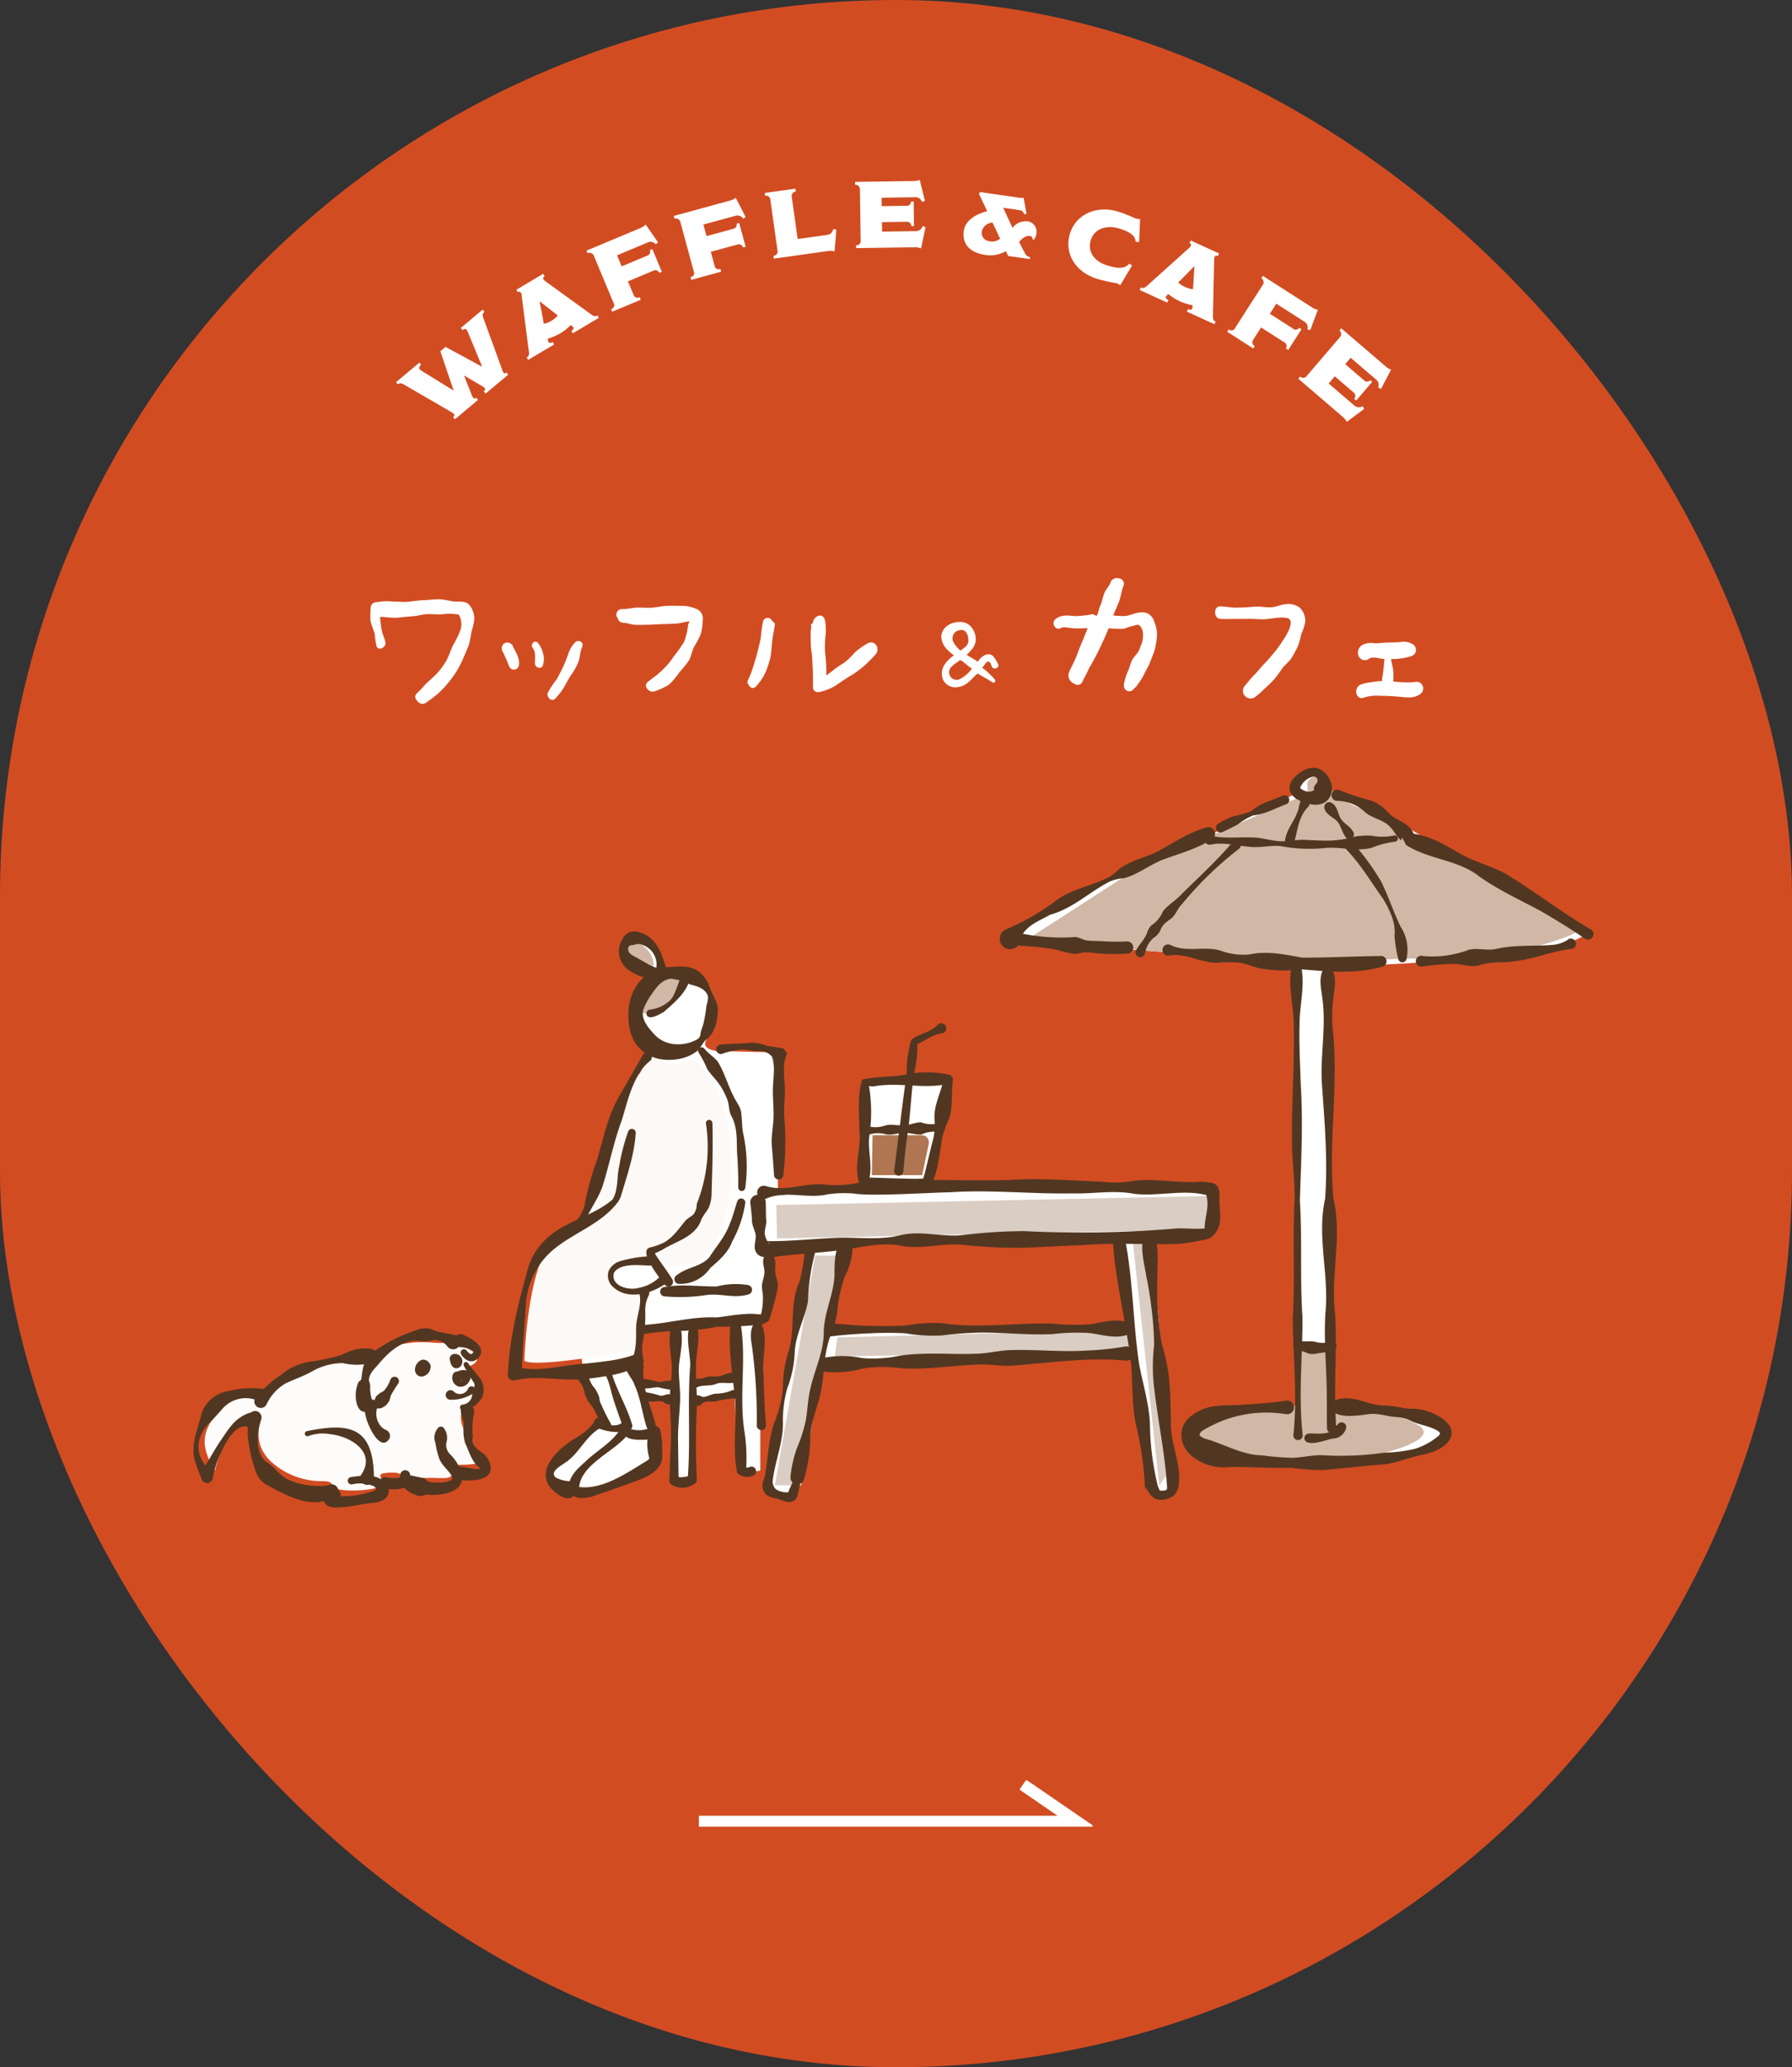 <svg xmlns="http://www.w3.org/2000/svg" xmlns:xlink="http://www.w3.org/1999/xlink" width="300" height="346" viewBox="0 0 300 346">
  <rect x="0" y="0" width="300" height="346" fill="#333333" stroke="none"/>
  <defs>
    <clipPath id="clip-path">
      <rect id="長方形_2260" data-name="長方形 2260" width="65.919" height="7.737" fill="none" stroke="#fff" stroke-width="2"/>
    </clipPath>
    <clipPath id="clip-path-2">
      <rect id="長方形_2438" data-name="長方形 2438" width="234.383" height="123.802" fill="none"/>
    </clipPath>
    <clipPath id="clip-path-3">
      <rect id="長方形_2846" data-name="長方形 2846" width="166.584" height="40.511" transform="translate(0 0)" fill="#fff"/>
    </clipPath>
    <clipPath id="clip-path-4">
      <rect id="長方形_2845" data-name="長方形 2845" width="176.252" height="21.049" fill="#fff"/>
    </clipPath>
  </defs>
  <g id="グループ_15433" data-name="グループ 15433" transform="translate(-470 -2383)">
    <rect id="長方形_2256" data-name="長方形 2256" width="300" height="346" rx="150" transform="translate(470 2383)" fill="#d24c22"/>
    <g id="グループ_14200" data-name="グループ 14200" transform="translate(587 2681)">
      <g id="グループ_14189" data-name="グループ 14189" transform="translate(0 0)" clip-path="url(#clip-path)">
        <path id="パス_19220" data-name="パス 19220" d="M0,6.627H63.275l-9.04-6.2" transform="translate(0 0.279)" fill="none" stroke="#fff" stroke-miterlimit="10" stroke-width="2"/>
      </g>
    </g>
    <g id="グループ_14646" data-name="グループ 14646" transform="translate(502.4 2511.506)">
      <g id="グループ_14646-2" data-name="グループ 14646" clip-path="url(#clip-path-2)">
        <path id="パス_36791" data-name="パス 36791" d="M162.53,66.942l-46.557-.536,2.882-17.081H104.7l-.085,17.216L90.327,68V44.082L80.055,43.84s-2.821-.311-1.6-2.007,2.134-8.8-1.44-10.1a13.536,13.536,0,0,0-6.048-.936l-.809-3.851-3.427-1.991s-3.375,1.7-1.319,3.649a25.125,25.125,0,0,1,2.9,3.13s-2.194,2.931-1.581,5.666a68.2,68.2,0,0,0,2.11,6.8s-12.318,25.18-11.884,32.4-.513,18.026,1.552,23.339,2.586,5.758,2.586,5.758l-1.529.757s-5.606,4.006-6.158,6.179-1.91,3.306,0,3.813,5.425,2.067,8.452.086a58.517,58.517,0,0,1,8.009-4.01l-.5-5.81L64.816,96l1.915-.536.088-4.863,6.623-1.08-.433,10.13H67.356l.355,2.048,5.457.525-.209,13.5,2.822.13.023-13.626,7.231-1.284.743,13.762,3.6-.658v-8.289l-.712-16.8-3.645.349.373,9.02-7.613.825-.306-9.612,12.266-1.715L88.853,77.34l7.109-.746L88.853,114.91v2.023l3.577,1.723L97.62,96.618l52.119-2.325,2.238,19.754,1.844,3.981,2.462-.249-.144-5.742L152.83,75.065l9.7-.492ZM125.043,90.3H98.84l3.306-14.489,44.88-.741,2.218,14.47Z" transform="translate(7.499 3.57)" fill="#fff"/>
        <path id="パス_36792" data-name="パス 36792" d="M167.57,32.253s-32.531-2.2-39.816-2.921-8.461-1.716-8.461-1.716,13.981-7.737,22.718-11.525S167.57,4.461,167.57,4.461,166.3,2.374,168.9,1.241s4.128.829,3.516,1.725l-.61.9s8.086,1.286,12.743,4.841S203.9,19.417,203.9,19.417l12.319,8.2s-2.738,2.247-10.95,3.431-32.3,2.22-32.3,2.22l.586,73.031s12.342.839,15.308,2.208,6.45,2.415,1.846,4.38-23.516,3.6-28.742,3.4S150.857,114.489,151,112s4.478-4.438,7.289-4.9a96.231,96.231,0,0,1,10.012-.447Z" transform="translate(17.066 0.128)" fill="#fff"/>
        <path id="パス_36793" data-name="パス 36793" d="M134.022,29.731l-14.185-1.617,10.443-7.093,15.813-6.594,16.3-7.839L168.1,3.86a1.5,1.5,0,0,1,.713-2.542c2.159-.828,3.506.022,3.516,1.277l.013,1.255L210.67,23.634l4.977,3.359a15.531,15.531,0,0,1-3.333,2.42c-2.141,1.189-20.676,2.827-20.676,2.827l-26.079-.131Z" transform="translate(17.143 0.142)" fill="#fff"/>
        <path id="パス_36794" data-name="パス 36794" d="M185.193,97.731c0,2.268-4.408,4.106-9.845,4.106S165.5,100,165.5,97.731s4.408-4.106,9.845-4.106,9.845,1.838,9.845,4.106" transform="translate(23.676 13.394)" fill="#fff"/>
        <path id="パス_36795" data-name="パス 36795" d="M68,29.338a4.2,4.2,0,0,0-2.277-3.492c-2.149-.9-3.553,1.7-1.337,3.079s2.715,1.029,3.091,1.146" transform="translate(9.05 3.671)" fill="#d0b7a6"/>
        <path id="パス_36796" data-name="パス 36796" d="M71.939,30.67a1.124,1.124,0,0,1,.945.808,1.757,1.757,0,0,1-.051,1.047A12.892,12.892,0,0,1,69.087,36.1a6.9,6.9,0,0,1-3.126.624c-1.305-.1-1.542,0-.96-1.91a6.032,6.032,0,0,1,6.938-4.147" transform="translate(9.256 4.37)" fill="#d0b7a6"/>
        <path id="パス_36797" data-name="パス 36797" d="M89.568,109.877H85.141l6.733-38.451H96.3Z" transform="translate(12.18 10.218)" fill="#dacdc3"/>
        <path id="パス_36798" data-name="パス 36798" d="M142,110.254l2.108-2.883L140.66,68.793H137.5Z" transform="translate(19.671 9.841)" fill="#dacdc3"/>
        <rect id="長方形_2437" data-name="長方形 2437" width="72.962" height="5.587" transform="translate(97.564 73.186) rotate(-1.196)" fill="#dacdc3"/>
        <path id="パス_36799" data-name="パス 36799" d="M143.774,85.745,93.907,86.787l.446-3.222L143.7,82.275Z" transform="translate(13.434 11.77)" fill="#dacdc3"/>
        <path id="パス_36800" data-name="パス 36800" d="M11.086,93.015s-4.018-.77-6.6,2.09-3.538,5-2.339,8.14,1.26,2.144,1.26,2.144,1.26-5.335,3.6-7.039,3.478-2.584,3.779-1.651-1.32,4.235,1.919,7.369a12.672,12.672,0,0,0,8.816,3.3c1.619.055,1.079.44,2.039,1.154s7.2.495,7.736-.6-1.679-1.87,1.439-1.98.3,1.154,4.619.935,5.279.387,5.667-.686-.87-1.624.569-1.569,5.458-.055,4.438-1.1-4.078-5.389-3.419-7.479,4.2-3.574,2.939-5.609-2.579-1.76-1.319-2.42,1.919-1.76-1.079-3.079-1.8-.44-5.638-.77-7.558.77-8.816,1.76-10.916,1.154-14.635,3.354-4.2,2.75-4.978,3.74" transform="translate(0.234 12.031)" fill="#fefcfb"/>
        <path id="パス_36801" data-name="パス 36801" d="M170.241,1.2S168.873,1.77,169,2.7a4.485,4.485,0,0,1-.008,1.487l-27.84,12.068L122.026,28.615s38.234,3.626,45.153,3.595,25.441-.67,30.241-.661,18.481-3.95,17.06-4.858S182.186,8.166,178.017,6.673s-6.1-4.729-7.776-5.475" transform="translate(17.457 0.171)" fill="#d0b7a6"/>
        <path id="パス_36802" data-name="パス 36802" d="M71.334,42.5s1.388,1.587,4.161.577a2.326,2.326,0,0,1,2.533.69c1.758,2.009,4.7,6.555,4.985,14.668.4,11.634-2.77,16.864-6.031,18.332s-12.009-.126-13.025.517c-2.765,1.747-1.409,3.76,3.108,4.591,1.425.262.157,9.476.157,9.476S50.511,94.5,48.455,93.188c0,0,.516-18.357,5.9-20.823s6.678-5.9,7.325-9.636,4.829-16.637,6.056-17.6,2.216-3.252,3.6-2.622" transform="translate(6.932 6.065)" fill="#fdf9f6"/>
        <path id="パス_36803" data-name="パス 36803" d="M163.558,94.723s-15.652.432-16.492,4.545,14.8,5.433,21.383,5.023,20.375-3.619,15.386-6.426-14.166-2.842-14.166-2.842l-.809-10.3s-3.339,2.212-4.883-.436Z" transform="translate(21.034 12.058)" fill="#d0b7a6"/>
        <path id="パス_36804" data-name="パス 36804" d="M99.466,53.8h8.23a1.2,1.2,0,0,1,1.174,1.444l-1.093,5.24H99.341Z" transform="translate(14.211 7.697)" fill="#af7651"/>
        <path id="パス_36805" data-name="パス 36805" d="M163.361,5.88c-3.279-.753-3.854-3.269-.972-5.153a4.019,4.019,0,0,1,2.1-.726c1.787-.074,3.182,1.987,3.151,3.614-.191,2.331-2.3,3.059-4.283,2.264M163.681,4c.49.021,1.07-.235.975-.412-.145-.133-.162-.045.062-.528.094-.248.232-.315.338-.49a.672.672,0,0,0-.545-1.109,3.189,3.189,0,0,0-2.226,1.9,2.152,2.152,0,0,0,1.4.637" transform="translate(22.964 0)" fill="#513721"/>
        <path id="パス_36806" data-name="パス 36806" d="M161.535,5.517c-1.854.676-3.573,1.694-5.569,1.88a11.239,11.239,0,0,0-2.54,1.5c-.846.457-1.749.9-2.532,1.256a.778.778,0,0,1-.832-1.313A11.859,11.859,0,0,1,152.8,7.5a13.668,13.668,0,0,0,2.854-.839,9.276,9.276,0,0,1,2.563-1.507c.941-.3,1.83-.71,2.742-1.082a.777.777,0,1,1,.575,1.444" transform="translate(21.42 0.574)" fill="#513721"/>
        <path id="パス_36807" data-name="パス 36807" d="M163.771,5.862c-1.663,1.6-1.808,4.026-2.4,6.114a.777.777,0,0,1-1.529-.271c.166-1.865,1.457-3.2,2.06-4.873.446-.737.2-2.485,1.451-2.333a.816.816,0,0,1,.417,1.363" transform="translate(22.866 0.642)" fill="#513721"/>
        <path id="パス_36808" data-name="パス 36808" d="M166.868,5.166c.932.559,1,1.731,1.473,2.582.57.916,1.531,1.225,2.109,2.245a.78.78,0,1,1-1.376.725c-.471-.662-.733-1.881-1.335-2.515-.687-.682-1.8-1.05-2.1-2.085a.83.83,0,0,1,1.229-.952" transform="translate(23.689 0.72)" fill="#513721"/>
        <path id="パス_36809" data-name="パス 36809" d="M167.927,3.259a38.876,38.876,0,0,0,5.315,1.759,7.123,7.123,0,0,1,3,2.116c1.388,1.441,4.4,1.839,4.274,4.341a2.086,2.086,0,0,1-.067.321l-.676-1.3c2.985.294,5.544,1.694,8.039,3.213,2.494,1.492,5.363,2.17,7.925,3.519,4.89,2.979,9.4,6.493,14.369,9.391a.919.919,0,0,1-.959,1.567c-2.342-1.629-4.8-3.111-7.266-4.557-3.748-2.05-7.613-3.74-11.05-6.319-3.546-2.421-8.075-2.523-11.677-4.84l-.676-1.3c-.016.027-.038.162-.049.194-.027.1-.016.248-.066.306-.578-.23-1.208-1.534-1.763-2.083-1.125-1.383-3.054-1.494-4.353-2.645a6.838,6.838,0,0,0-4.615-1.861.936.936,0,1,1,.294-1.816" transform="translate(23.844 0.457)" fill="#513721"/>
        <path id="パス_36810" data-name="パス 36810" d="M205.525,26.573a1.6,1.6,0,0,1-.622.189c-3.074.392-5.959,1.6-9.029,2-2.1.381-4.221.007-6.27.73-1.59.422-3.159-.393-4.756-.223a45.34,45.34,0,0,0-4.869.423.9.9,0,1,1,.165-1.767,17.065,17.065,0,0,0,7.664-1.009c1.551-.416,3.17.193,4.707-.183,2.931-.695,6.358-.411,9.336-.664a5.494,5.494,0,0,0,2.634-.864c.01-.016.109-.106-.03-.035a.882.882,0,0,1,1.07,1.4" transform="translate(25.604 3.574)" fill="#513721"/>
        <path id="パス_36811" data-name="パス 36811" d="M169.978,11.036a40.3,40.3,0,0,1,4.773,6.569c1.2,2.448,2.008,4.987,3.205,7.449a7.133,7.133,0,0,1,.994,5.392.706.706,0,0,1-1.369.091,20.994,20.994,0,0,1-.5-2.6l-.149-1.257c.273-2.236-.76-4.316-1.853-6.2-2.019-2.815-3.828-5.914-6.249-8.392a.778.778,0,1,1,1.149-1.049" transform="translate(24.118 1.537)" fill="#513721"/>
        <path id="パス_36812" data-name="パス 36812" d="M179.977,10.956a14.81,14.81,0,0,0-3.814.982c-2.54.754-5.211-.16-7.786.067a26.4,26.4,0,0,1-7.744-.336c-1.284-.073-2.583.175-3.872.192-2.582.026-5.109-.95-7.705-.41a.8.8,0,0,1-.315-1.575c2.678.7,5.388.2,8.1.408,1.28.15,2.548.53,3.834.591,1.28.085,2.572-.242,3.845-.234,2.556.072,5.122.4,7.641-.295a12.3,12.3,0,0,1,3.8-.4,9.623,9.623,0,0,0,3.832-.022.524.524,0,1,1,.187,1.03" transform="translate(21.188 1.413)" fill="#513721"/>
        <path id="パス_36813" data-name="パス 36813" d="M153.583,10.727c-2.624,1.688-5.648,2.421-8.5,3.525-2.118.9-3.968,2.4-6.221,2.982a7.943,7.943,0,0,0-2.3.526c-3.5,1.767-6.16,4.508-10.038,5.588-1.815,1.025-4.456,1.971-4.987,4.181a1.736,1.736,0,1,1-2.4-1.741,39.9,39.9,0,0,0,8.626-4.989c2.515-1.8,5.763-2.3,8.494-3.683a8.6,8.6,0,0,0,1.859-1.462c1.886-1.38,4.236-1.832,6.305-2.852,2.708-1.444,5.262-3.234,8.287-4.058a1.092,1.092,0,0,1,.879,1.982" transform="translate(16.894 1.244)" fill="#513721"/>
        <path id="パス_36814" data-name="パス 36814" d="M121.574,24.3a32.789,32.789,0,0,0,8.786.556c.732.013,1.421.561,2.152.584.726.115,1.461.054,2.188.1a34.663,34.663,0,0,0,4.3.05,1.022,1.022,0,0,1,.161,2.038,34.582,34.582,0,0,1-4.579,0c-.743-.047-1.479-.194-2.222-.2-.737-.081-1.516.334-2.252.224-1.478-.15-2.9-.815-4.373-.908a42.167,42.167,0,0,0-4.418-.418,1.028,1.028,0,1,1,.255-2.03" transform="translate(17.213 3.472)" fill="#513721"/>
        <path id="パス_36815" data-name="パス 36815" d="M155.289,12.038a59.427,59.427,0,0,0-9.582,9.307c-.716.692-1,1.759-1.785,2.375a12.157,12.157,0,0,0-1.18.929,4.489,4.489,0,0,0-.74,1.292,3.418,3.418,0,0,1-1.045,1.034,4.305,4.305,0,0,0-1.4,2.573.814.814,0,0,1-1.587-.367c.558-1.073,1.445-1.88,1.9-2.995a3.006,3.006,0,0,1,.764-1.334,5.176,5.176,0,0,0,1.918-2.339c.92-1.168,2.339-1.926,3.307-3.074,2.528-2.454,6.143-5.852,8.374-8.544a.781.781,0,1,1,1.055,1.142" transform="translate(19.735 1.518)" fill="#513721"/>
        <path id="パス_36816" data-name="パス 36816" d="M143.261,25.96c2.792,1.4,5.968-.023,8.808,1.1a10.871,10.871,0,0,0,4.414.482c2.985-.632,5.926.015,8.852.538,4.374,0,8.835-.226,13.177-.274a.9.9,0,0,1,.267,1.763c-4.426,1.3-9.037.844-13.537.473a23.385,23.385,0,0,1-6.731-.123c-1.473-.2-2.877-1.079-4.4-1.041-.743-.046-1.494-.024-2.245-.007-3.065.461-5.785-1.692-8.872-1.138a.938.938,0,1,1,.263-1.767" transform="translate(20.301 3.699)" fill="#513721"/>
        <path id="パス_36817" data-name="パス 36817" d="M161.148,107.554c.695-6.533-.069-13.079-.106-19.608.41-6.534-.057-13.073.31-19.6.066-3.268-.432-6.539-.433-9.807-.085-6.536.436-13.072.288-19.607-.006-3.27-1.029-6.546-.328-9.8a.812.812,0,0,1,1.555-.006c.724,3.251-.277,6.539-.259,9.809-.09,3.269.1,6.539.194,9.809.417,6.551.074,13.083-.138,19.616.411,6.545-.01,13.077.445,19.622.006,6.549-.711,13.066.027,19.617a.781.781,0,1,1-1.553-.035" transform="translate(22.98 4.083)" fill="#513721"/>
        <path id="パス_36818" data-name="パス 36818" d="M167.032,29.648c.8,1.553.315,3.172.169,4.786a23.4,23.4,0,0,0-.131,4.789c1.089,9.572-.746,19.153.151,28.725,1.516,6.371-.512,12.771.259,19.148.393,5.563-.163,11.176.093,16.75.018.634.07,1.869.1,2.514a.766.766,0,0,1-1.529.072c-.047-1.43-.01-3.515-.037-4.959.018-4.793-.529-9.574-.235-14.364.661-6.39-1.465-12.758-.047-19.152.463-6.387-.078-12.767-.53-19.147-.313-4.787.741-9.593.075-14.365-.169-1.615-.673-3.22.1-4.788a.893.893,0,0,1,1.555-.01" transform="translate(23.612 4.177)" fill="#513721"/>
        <path id="パス_36819" data-name="パス 36819" d="M162.123,83.868c.814.306,1.8-.008,2.613.222a4.442,4.442,0,0,0,2.626-.032.777.777,0,0,1,.4,1.5c-1.038.288-2.069.347-3.127.551a2.609,2.609,0,0,1-1.533-.269c-.7-.306-2.278-.377-1.956-1.5a.781.781,0,0,1,.976-.472" transform="translate(23.047 11.992)" fill="#513721"/>
        <path id="パス_36820" data-name="パス 36820" d="M169.671,96.854a2.356,2.356,0,0,1-2.234,1.711c-1.024.174-4.6,1.624-4.748-.072.077-1.14,1.481-.681,2.24-.761a6.171,6.171,0,0,0,1.4-.1c.693-.067,1.05-.721,1.536-1.084.128-.081.271-.269.337-.216a.778.778,0,0,1,1.463.526" transform="translate(23.274 13.708)" fill="#513721"/>
        <path id="パス_36821" data-name="パス 36821" d="M162.186,94.979a20.359,20.359,0,0,0-14.042,2.813c-.424.342-.455.574-.365.78a2.353,2.353,0,0,0,1.08.572c2.784.788,6.081,2.694,9.247,2.719a46.915,46.915,0,0,0,5.119.424c1.719-.026,3.428-.514,5.14-.433a51.376,51.376,0,0,0,10.259-.421,26.486,26.486,0,0,0,5.043-.617,11.443,11.443,0,0,0,4.109-2.244c.2-.232.224-.4.2-.417a1.117,1.117,0,0,0-.374-.376c-1.216-.772-2.973-.983-4.368-1.606a6.269,6.269,0,0,0-2.447-.7c-1.712-.081-3.346-.8-5.1-.446-1.515.207-6.493.945-5.75-1.808a1.216,1.216,0,0,1,.712-.646c2.666-.909,5.16.857,7.793.964,2.043-.054,3.174.616,5.261.54,2.589.066,8.268,2.559,5.456,5.768-1.628,1.524-3.433,1.739-5.153,2.183-1.713.413-3.385,1.079-5.137,1.326-3.494.29-6.947.646-10.434.986a36.534,36.534,0,0,1-5.232-.374c-3.557.079-6.983-.187-10.588-.133a8.342,8.342,0,0,1-5.585-1.4c-2.479-1.518-3.327-4.933-.925-6.977,2.653-2.216,5.308-1.873,8.235-2.022,2.664-.155,5.221-.317,7.893-.716a1.142,1.142,0,1,1-.042,2.255" transform="translate(20.696 13.206)" fill="#513721"/>
        <path id="パス_36822" data-name="パス 36822" d="M68.575,29.95a3.483,3.483,0,0,0-3.131-3.9,6.377,6.377,0,0,1-1.209.249.536.536,0,0,0-.39.529c-.074.823.751,1.157,1.4,1.51l1.741.992a7.754,7.754,0,0,0,1.9.816.778.778,0,0,1-.469,1.483c-1.409.562-3.3-.413-4.48-1.184a3.864,3.864,0,0,1-.982-5.3,2.221,2.221,0,0,1,2.782-1.036c2.751.782,3.675,3.33,4.4,5.8a.813.813,0,1,1-1.564.043" transform="translate(8.915 3.426)" fill="#513721"/>
        <path id="パス_36823" data-name="パス 36823" d="M70.685,29.178c1.46-.077,3.023-.251,4.371.485a5.475,5.475,0,0,1,2.022,2.3c.373,1.437,1.339,2.6,1.593,4.044.006,1.856-.349,4-1.827,5.237-.817.582-1.042,1.685-1.932,2.207A7,7,0,0,1,72.1,44.582c-4.879.826-8.369-1.987-8.4-6.943-.285-4.234,2.455-8.39,6.981-8.461m.125,1.966c-1.433.142-2.366,1.318-3.118,2.45a10.8,10.8,0,0,0-1.535,2.834c-.359,1.687,1.11,3.214,2.146,4.309a5.216,5.216,0,0,0,3.6,1.375,6.306,6.306,0,0,0,3.122-.725,1.164,1.164,0,0,0,.727-.873c.075-.831.468-1.443.589-2.25a21.59,21.59,0,0,0,.379-2.277c.073-.71.55-1.611.114-2.327-.573-1.008-1.864-1.31-2.887-1.587a8.8,8.8,0,0,0-3.137-.929" transform="translate(9.11 4.163)" fill="#513721"/>
        <path id="パス_36824" data-name="パス 36824" d="M73.447,31.489c-.676,2.017-2.651,3.651-4.216,5.025-.644.349-2.524,1.526-2.887.406a.654.654,0,0,1,.589-.808,5.843,5.843,0,0,0,3.391-1.583c.81-.849,1.17-2.5,1.661-3.558a.777.777,0,0,1,1.462.519" transform="translate(9.488 4.361)" fill="#513721"/>
        <path id="パス_36825" data-name="パス 36825" d="M68.481,43.142c-2.87,2.314-3.643,6.647-4.72,10-1.333,3.6-2.034,7.32-3.2,11-.756,2.138-2.238,4.01-3.06,6.151-.288.642-.959,2.184-1.966,1.5a.894.894,0,0,1,.344-1.6,6.369,6.369,0,0,0,1.716-3.053A44.358,44.358,0,0,1,59.6,59.847c1.145-3.666,1.824-7.572,3.822-10.926,1.36-2.343,2.544-4.446,3.931-6.851a.8.8,0,1,1,1.125,1.073" transform="translate(7.891 5.964)" fill="#513721"/>
        <path id="パス_36826" data-name="パス 36826" d="M74.913,41.114c.669.848,1.633,1.411,2.293,2.23,1.1,1.785,1.647,3.878,2.611,5.743.421.957,1.228,1.8,1.311,2.9.128,1.07.109,2.171.28,3.178a26.061,26.061,0,0,1,.378,9.335.588.588,0,0,1-.679.48.6.6,0,0,1-.487-.649c.031-1.927-.065-3.987-.211-5.99-.042-2,.055-4.1-.938-5.9-.489-.89-.331-1.981-.734-2.889A11.877,11.877,0,0,0,77.3,46.914c-.61-.808-1.333-1.527-1.887-2.348a14.29,14.29,0,0,0-1.388-2.68.59.59,0,0,1,.89-.772" transform="translate(10.569 5.853)" fill="#513721"/>
        <path id="パス_36827" data-name="パス 36827" d="M77.379,52.086c.113,4.1-.027,8.072-.15,12.184a6.011,6.011,0,0,1-.509,2.066c-.368.638-.861,1.19-1.183,1.87-.958,2.935-4.171,3.612-6.525,5.075-.559.293-1.173.585-1.76.823-.01,0-.081.039.057-.019a.6.6,0,0,0,.2-.185c.129-.3.054-.248.091-.231.929,1.6,2.075,2.923,3.06,4.568a.776.776,0,0,1-1.263.9c-.677-.9-4.645-5.746-2.407-6.245a9.966,9.966,0,0,0,1.6-.508c1.863-.678,2.995-2.4,4.2-3.868.389-.5,1.05-.765,1.435-1.167a2.812,2.812,0,0,0,.532-1.72A25.868,25.868,0,0,0,76.3,52.176a.54.54,0,1,1,1.074-.09" transform="translate(9.486 7.377)" fill="#513721"/>
        <path id="パス_36828" data-name="パス 36828" d="M67.576,73.083c-1.764-.074-4.841-.437-5.874,1.206-.612,2.175,2.422,3.042,4.193,2.517a6.858,6.858,0,0,0,3.657-2,.781.781,0,0,1,1.173,1.032c-2.57,1.983-6.789,3.214-9.326.686a2.521,2.521,0,0,1-.56-2.6A3.118,3.118,0,0,1,62.9,72.3a20.944,20.944,0,0,1,4.717-.768.78.78,0,1,1-.041,1.553" transform="translate(8.68 10.233)" fill="#513721"/>
        <path id="パス_36829" data-name="パス 36829" d="M67.444,53.584c-.237,3.534-1.369,6.855-2.382,10.213a3.691,3.691,0,0,1-.77,1.536c-2.575,3.266-6.618,4.731-9.74,7.06A13,13,0,0,0,49.075,82c-.241,3.914-.615,8.012-.728,11.823l-1.128-1.17c3.441.993,6.905,0,10.3-.36,1.705-.143,3.4-.329,5.071-.552a22.764,22.764,0,0,0,4.749-1.1l-.526.8c.825-1.749.657-3.582.7-5.433.065-1.87.964-3.556.561-5.489a.826.826,0,1,1,1.533.256,5.447,5.447,0,0,0-.574,2.636,22.386,22.386,0,0,1-.474,5.428,7.5,7.5,0,0,0,.215,2.75.545.545,0,0,1-.237.621A15.794,15.794,0,0,1,63,94.158a40,40,0,0,1-5.291.653c-3.546.147-7-.7-10.556.162a.959.959,0,0,1-1.121-.759c.23-6.359,1.785-12.264,3.482-18.369a11.189,11.189,0,0,1,3.692-5.21c3.252-2.554,7.276-3.306,10.33-5.915,1.017-1.494.705-3.841,1.144-5.6a33.241,33.241,0,0,1,1.5-5.818.653.653,0,0,1,1.262.283" transform="translate(6.585 7.564)" fill="#513721"/>
        <path id="パス_36830" data-name="パス 36830" d="M58.053,88.678a5.033,5.033,0,0,0,.782,2.21,4.951,4.951,0,0,1,1.127,2.043,2.69,2.69,0,0,0,.336,1.13,29.3,29.3,0,0,0,1.555,3.13.78.78,0,0,1-1.34.8c-.318-.759-.646-1.512-1.012-2.247a7.8,7.8,0,0,0-1.221-2,4.951,4.951,0,0,1-.905-2.15,5.044,5.044,0,0,0-1.251-1.982,1.137,1.137,0,1,1,1.928-.935" transform="translate(7.976 12.539)" fill="#513721"/>
        <path id="パス_36831" data-name="パス 36831" d="M61.329,88.519c.864,3.026,2.574,5.737,3.473,8.771a.777.777,0,0,1-1.457.54c-.57-1.465-1.085-2.951-1.576-4.445-.521-1.48-.671-3.1-1.5-4.473a.569.569,0,1,1,1.058-.392" transform="translate(8.611 12.599)" fill="#513721"/>
        <path id="パス_36832" data-name="パス 36832" d="M66.288,87.969c-.322,3.367,1.185,6.4,2,9.574a.778.778,0,0,1-1.493.434c-.744-2.336-1-4.805-2.023-7.05-.41-1.371-2.562-3.014-.905-4.322a1.538,1.538,0,0,1,2.423,1.364" transform="translate(9.048 12.347)" fill="#513721"/>
        <path id="パス_36833" data-name="パス 36833" d="M65.407,96.908a4.845,4.845,0,0,0,3.6-.421c.772-.362,1.272.239,1.344.978a12.39,12.39,0,0,1,.247,3.011c0,.145-.023.544-.023.684.283,2.085-1.815,3.443-3.439,4.072-2.653,1.052-5.258,1.9-7.993,2.861a6.233,6.233,0,0,1-2.325.33c-.71.023-1.891-.718-1.86-1.694-.027-1.965,1.525-3.239,2.788-4.4,1.876-1.823,4.441-3.154,5.784-5.362a.777.777,0,0,1,1.468.51,2.57,2.57,0,0,1-.392.621c-2.309,2.688-7.557,4.772-7.91,8.489,3.9.488,7.833-2.266,11.1-4.241.319-.23.7-.338.615-.7a8.569,8.569,0,0,1-.1-4.214l1.345.977c-1.012.3-5.865.783-5.356-1.093a.783.783,0,0,1,1.1-.413" transform="translate(7.862 13.788)" fill="#513721"/>
        <path id="パス_36834" data-name="パス 36834" d="M60.925,96.77c-2.677,1.349-3.7,4.436-6.2,5.984-.839.614-2.459,1.415-1.479,2.41a5.5,5.5,0,0,0,2.354.615c.288.021.509.064.792.743a1.516,1.516,0,0,1-.014,1.553c-1.039,1.653-4-.741-4.5-2-1.382-3.022,2.5-6.263,4.807-7.568a10.314,10.314,0,0,0,3.215-2.9.8.8,0,1,1,1.03,1.164" transform="translate(7.379 13.628)" fill="#513721"/>
        <path id="パス_36835" data-name="パス 36835" d="M60.212,95.646a2.387,2.387,0,0,0,3.006.466.835.835,0,0,1,.949,1.375c-.508.3-1.152.057-1.694.078a8.815,8.815,0,0,1-3.369-.756c-1.352-.746.3-2.477,1.108-1.164" transform="translate(8.382 13.614)" fill="#513721"/>
        <path id="パス_36836" data-name="パス 36836" d="M39.022,85a2.788,2.788,0,0,0-2.2-.958,5.955,5.955,0,0,1-2.492.125C31.7,83.914,29.4,85.933,27.81,87.8c-.751.958-1.8,1.68-1.859,3.014a2.609,2.609,0,0,1,.211,1.4,7.43,7.43,0,0,0,.243,1.6l.171.616a1.287,1.287,0,0,1-.9,1.584c-1.443.354-1.875-1.318-1.921-2.454a5.615,5.615,0,0,1,.433-2.429c.087-.162.394-.314.5-.526.2-1.457.312-3.268,1.608-4.272a25.814,25.814,0,0,1,7.78-4,3.526,3.526,0,0,1,2.98.152c1.022.322,2.046.442,3.252.709A1.211,1.211,0,1,1,39.022,85" transform="translate(3.398 11.741)" fill="#513721"/>
        <path id="パス_36837" data-name="パス 36837" d="M30.46,90.349a17.365,17.365,0,0,0-1.181,1.919c-.163.342-.144.846-.434,1.157-.345.665-1.8,1.7-2.36.517-.249-.448.125-1.037.272-1.448a3.73,3.73,0,0,1,.5-.442c.177-.24.631-.314.872-.57a5.7,5.7,0,0,0,1.042-1.8.738.738,0,1,1,1.293.668" transform="translate(3.777 12.755)" fill="#513721"/>
        <path id="パス_36838" data-name="パス 36838" d="M40.291,85.715c.225.334.685.632.775.559.057.057.446-.47.392-.448a4.324,4.324,0,0,0-2.3-.721,1.091,1.091,0,1,1,.482-2.094c1.423.6,4.072,2.059,2.639,3.86a1.62,1.62,0,0,1-1.106.614,1.681,1.681,0,0,1-1.156-.411c-.406-.357-1.136-1.05-.5-1.525a.558.558,0,0,1,.778.167" transform="translate(5.453 11.861)" fill="#513721"/>
        <path id="パス_36839" data-name="パス 36839" d="M41.547,94.666a13.055,13.055,0,0,0-.181,3.928,1.8,1.8,0,0,0,.214,1.541,5.683,5.683,0,0,0,1.36,1.175c1.479,1.09,2.27,3.618-.075,4.345a7.965,7.965,0,0,1-4.156.047,1.077,1.077,0,1,1,.463-2.094c.179.038.558.086.743.121.869.085,2.157.521,2.885.16-.025.032,0,.143-.155.016-1.432-.853-1.875-2.768-2.575-4.205a7.291,7.291,0,0,1-.217-3.018c.069-1.114-1.272-2.67.146-3.364a1.144,1.144,0,0,1,1.549,1.349" transform="translate(5.4 13.335)" fill="#513721"/>
        <path id="パス_36840" data-name="パス 36840" d="M37.609,96.762a2.653,2.653,0,0,1,.407,2.341,2.189,2.189,0,0,0,.484,1.869,7.629,7.629,0,0,1,2.063,3.309c.734,3.162-3.345,3.818-5.6,3.58-.436-.062-.943.275-1.417.238-1.627-.326-3.732-1.681-3.252-3.655a.834.834,0,0,1,1.643.285c.057-.15.095-.064.134-.088.7.155,1.39.306,2.135.45.321.144.622.6,1,.638.685.213,4.365.25,3.739-.945-.565-.988-1.433-1.548-2.047-2.734a12.893,12.893,0,0,1-.721-2.82,2.446,2.446,0,0,1,.446-2.552.62.62,0,0,1,.991.086" transform="translate(4.324 13.8)" fill="#513721"/>
        <path id="パス_36841" data-name="パス 36841" d="M27.135,94.043a3.207,3.207,0,0,0,.677,2.964,2.332,2.332,0,0,0,.834.592,1.108,1.108,0,0,1,.581,1.455c-1.568,2.447-3.708-2.368-3.957-3.7a11.331,11.331,0,0,1-.283-1.665,1.124,1.124,0,1,1,2.149.353" transform="translate(3.574 13.227)" fill="#513721"/>
        <path id="パス_36842" data-name="パス 36842" d="M28.83,87.348a9.811,9.811,0,0,1-5.112.13,10.418,10.418,0,0,0-4.957,1.283c-1.462.853-3.038,1.375-4.565,2.088a7.841,7.841,0,0,0-3.228,3.509,1.082,1.082,0,0,1-1.989-.85,17.215,17.215,0,0,1,4.348-4.019,9.592,9.592,0,0,1,4.941-2.245A32.355,32.355,0,0,0,23.5,86.107a12.655,12.655,0,0,1,2.576-.977c1.149-.166,3.825-.424,3.5,1.451a1.122,1.122,0,0,1-.746.768" transform="translate(1.271 12.162)" fill="#513721"/>
        <path id="パス_36843" data-name="パス 36843" d="M10.166,95.7c-.7,2.149-1.052,5.388.9,7.012,1.5.838,2.133,2.263,3.684,2.977a12.447,12.447,0,0,0,4.659,1.042,9.407,9.407,0,0,0,1.9-.1.465.465,0,0,1,.081-.008c0,.008-.038.042-.042.073a1.071,1.071,0,0,1,1.42,1.6c-3.752,2.711-8.3.063-11.786-1.819A4.155,4.155,0,0,1,9.139,103.9a25.509,25.509,0,0,1-1.215-5.816c.126-1.121-.415-4.02,1.4-3.892a1.085,1.085,0,0,1,.84,1.5" transform="translate(1.134 13.474)" fill="#513721"/>
        <path id="パス_36844" data-name="パス 36844" d="M16.688,97.2c7.34-1.505,11.114-.557,11.186,7.86a1.142,1.142,0,1,1-2.043-.7c2.355-3.668-1.865-6.275-5.217-6.627a6.759,6.759,0,0,0-3.712.305.437.437,0,1,1-.215-.839" transform="translate(2.332 13.82)" fill="#513721"/>
        <path id="パス_36845" data-name="パス 36845" d="M23.6,103.89c1.926-.258,4.24-.647,5.784.94a1.8,1.8,0,0,1-.13,2.765,3.836,3.836,0,0,1-1.888.6c-2.226.2-4.193.837-6.467.772-2.168-.024-2.445-1.967-.634-2.971a1.1,1.1,0,1,1,.725,2.032c-.11.07.136-.149.072-.525a.641.641,0,0,0-.336-.5,15.017,15.017,0,0,0,6.224-.629,4.391,4.391,0,0,0,1.015-.482c.022-.027-.046.031-.079.168-.006.31.082.077-.05-.149a.859.859,0,0,0-.36-.48,5.838,5.838,0,0,0-3.657-.32.62.62,0,0,1-.217-1.221" transform="translate(2.728 14.828)" fill="#513721"/>
        <path id="パス_36846" data-name="パス 36846" d="M28.024,104.722s2.421.5,3.167-.245" transform="translate(4.009 14.946)" fill="none" stroke="#513721" stroke-linecap="round" stroke-linejoin="round" stroke-width="1.874"/>
        <path id="パス_36847" data-name="パス 36847" d="M10.993,93.03a5.167,5.167,0,0,0-6.31,1.449L3.127,96.2c-2.9,2.506-3.233,6.17-.009,8.65l-1.886.242c.92-1.539,2.156-3.716,3.108-5.2,1.385-1.921,2.306-3.906,4.86-4.866A1.268,1.268,0,1,1,9.031,97.3c-2.4-.6-4.3,3.875-5.031,5.736a15.471,15.471,0,0,0-.767,2.858.972.972,0,0,1-1.876.176c-.315-.884-.72-1.739-1-2.661-.985-2.792.3-5.572.978-8.275a5.531,5.531,0,0,1,4.427-3.782,14.772,14.772,0,0,1,5.831-.381,1.088,1.088,0,1,1-.6,2.055" transform="translate(0 12.997)" fill="#513721"/>
        <path id="パス_36848" data-name="パス 36848" d="M33.535,89.5a1.072,1.072,0,0,1-.437-.091,1.128,1.128,0,0,1-.664-1.047,1.82,1.82,0,0,1,.967-1.6.943.943,0,0,1,.679-.061,1.353,1.353,0,0,1,.967.97A1.685,1.685,0,0,1,33.535,89.5" transform="translate(4.64 12.399)" fill="#513721"/>
        <path id="パス_36849" data-name="パス 36849" d="M38.612,88.233a.75.75,0,0,1-.225-.032c-.444-.142-.7-.57-.857-1.437a.789.789,0,0,1,.514-.885,1.19,1.19,0,0,1,1.4.535,1.24,1.24,0,0,1-.189,1.573.968.968,0,0,1-.647.246" transform="translate(5.367 12.276)" fill="#513721"/>
        <path id="パス_36850" data-name="パス 36850" d="M38.139,88.682a.6.6,0,0,1,.269-.173c.154-.047.446-.128.6-.169,1.317-.514,2.512.361,1.736,1.726a1.633,1.633,0,0,1-1.737.887,1.5,1.5,0,0,1-.872-2.271m1.349,1.287c.254-.354.112-.351.125-.422-.027-.053-.05-.051-.066-.041-.037.027.019.087-.042.081a.4.4,0,0,0-.2.04.806.806,0,0,0,.349-.266c.067-.075.049-.127.049-.042a.345.345,0,0,0,.143.189c.1.059.133.047.1.062a2.115,2.115,0,0,0-.479.357,1.03,1.03,0,0,0-.147.176.806.806,0,0,0,.169-.133" transform="translate(5.418 12.616)" fill="#513721"/>
        <path id="パス_36851" data-name="パス 36851" d="M38.354,91.52A1.5,1.5,0,0,0,40.668,91a.625.625,0,1,1,.884.748,6.7,6.7,0,0,1-3.822,1.07.8.8,0,1,1,.624-1.3" transform="translate(5.282 12.956)" fill="#513721"/>
        <path id="パス_36852" data-name="パス 36852" d="M77.268,40.583c1.761-.2,3.385-.1,5.125-.329a6.5,6.5,0,0,1,2.543.5c.869.153,1.745.283,2.861.454.134.241.719.74.545,1.056-.7,1.678-.415,3.359-.33,5.041.11,1.68-.12,3.361-.106,5.041a46.259,46.259,0,0,1-.121,10.083.779.779,0,0,1-1.555,0c-.1-1.68-.235-3.362-.381-5.042-.107-1.681.317-3.361.305-5.041.022-1.681-.2-3.362-.082-5.042.091-1.68.386-3.361-.309-5.043,0,0,.553,1.061.543,1.056A2.613,2.613,0,0,0,83.5,41.68c-1.256-.042-2.251-.455-3.556-.157a10.137,10.137,0,0,0-2.318.574.786.786,0,1,1-.357-1.513" transform="translate(10.951 5.754)" fill="#513721"/>
        <path id="パス_36853" data-name="パス 36853" d="M69.008,76.1c2.934-.532,5.864-.072,8.807-.1a12.657,12.657,0,0,1,5.281-.224.8.8,0,0,1,.035,1.553c-2.356.742-4.681-.214-7.045.106a28.712,28.712,0,0,1-7.044.219.783.783,0,0,1-.035-1.553" transform="translate(9.776 10.812)" fill="#513721"/>
        <path id="パス_36854" data-name="パス 36854" d="M85.175,71.526c.589.86.25,1.776.337,2.66.065.88.557,1.781.415,2.688a45.073,45.073,0,0,1-1.414,5.3.777.777,0,0,1-1.481-.468,11.472,11.472,0,0,0,.4-3.7c-.041-.42-.141-.839-.141-1.252-.077-.823.414-1.656.411-2.507.016-.847-.445-1.66-.07-2.519a.876.876,0,0,1,1.54-.211" transform="translate(11.874 10.179)" fill="#513721"/>
        <path id="パス_36855" data-name="パス 36855" d="M65.742,81.826c4.213-.178,8.275-1.469,12.5-1.269,1.311-.053,8.489-1.645,8.277.565a.8.8,0,0,1-.791.63,64.99,64.99,0,0,1-7.353.362,36.458,36.458,0,0,1-7.478.72,42.539,42.539,0,0,0-4.98.536.779.779,0,1,1-.177-1.544" transform="translate(9.3 11.438)" fill="#513721"/>
        <path id="パス_36856" data-name="パス 36856" d="M80.253,80.96c1.212,6.239-.257,12.6.776,18.858a29.516,29.516,0,0,1,.231,6.288l-.337-.61a.959.959,0,0,0,.921.041.776.776,0,0,1,1.033.373c.45,1.507-2.014,1.512-2.835.869a.749.749,0,0,1-.336-.61c-.736-4.163.1-8.4-.342-12.579-.46-4.171-1.138-8.363-.665-12.567a.8.8,0,0,1,1.553-.062" transform="translate(11.235 11.497)" fill="#513721"/>
        <path id="パス_36857" data-name="パス 36857" d="M83.486,81.728c1.082,2.455-.094,5.657.264,8.328.066,2.778.169,5.553.414,8.324a.778.778,0,0,1-1.55.136,90.855,90.855,0,0,0-.7-12.554c-.146-1.4-.592-2.789.019-4.171a.891.891,0,0,1,1.553-.063" transform="translate(11.676 11.631)" fill="#513721"/>
        <path id="パス_36858" data-name="パス 36858" d="M74.473,82.447c.287,2.092-.375,4.177-.32,6.266-.046,2.09.165,4.18.16,6.27a118.232,118.232,0,0,0-.016,12.538c.034.657-.809.916-1.265,1.128a3.353,3.353,0,0,1-2.93-.293.743.743,0,0,1-.418-.7l.247-6.408c.121-2.135-.095-4.274-.15-6.411-.13-2.142.376-4.27.323-6.407-.009-1.264-1.279-7.318.869-6.988a.8.8,0,0,1,.581.6c.544,2.156-.057,4.275-.264,6.407-.105,2.134.349,4.275.166,6.413-.107,2.135-.376,4.268-.307,6.406l.089,6.411-.418-.7a3.152,3.152,0,0,0,1.117.1,8.328,8.328,0,0,0,1.194-.233l-.386.665c.521-6.267-.04-12.535.408-18.8.291-1.34-1.334-7.135.661-6.929a.787.787,0,0,1,.661.67" transform="translate(9.969 11.649)" fill="#513721"/>
        <path id="パス_36859" data-name="パス 36859" d="M65.739,89.476a11.668,11.668,0,0,1,2.766.5c.46.109.942-.154,1.408-.167.749-.01,2.142-.254,2.085.871a.785.785,0,0,1-.782.693,17.8,17.8,0,0,1-2.766-.5c-.908.019-3.531.792-3.51-.69a.781.781,0,0,1,.8-.706" transform="translate(9.29 12.8)" fill="#513721"/>
        <path id="パス_36860" data-name="パス 36860" d="M66.4,91.446a15.722,15.722,0,0,1,2.079.479c.836.366,1.372-.447,2.132-.053,1.224.784-.176,2.206-1.194,1.3-.647-.474-1.4-.1-2.111-.166l-1.062-.013a.779.779,0,1,1,.157-1.547" transform="translate(9.368 13.08)" fill="#513721"/>
        <path id="パス_36861" data-name="パス 36861" d="M73.553,89.536a3.376,3.376,0,0,0,1.727-.16c.825-.341,1.739-.03,2.59-.248.806-.349,3.222-1.249,3.313.234a.786.786,0,0,1-.55.733c-1.287.495-2.317-.032-3.454.323-1.1.519-2.315.1-3.406.656a.806.806,0,1,1-.219-1.539" transform="translate(10.392 12.666)" fill="#513721"/>
        <path id="パス_36862" data-name="パス 36862" d="M73.253,92.221a1.393,1.393,0,0,1,.892-.193c.3.045.644.353.965.237.6-.087,1.158-.446,1.764-.51a9.148,9.148,0,0,0,1.811-.227c.83-.159,2.294-1.144,2.68.086a.778.778,0,0,1-.66.927,13.307,13.307,0,0,0-3.62.468c-.733.2-1.606-.183-2.263.289a1.832,1.832,0,0,1-.4.347c-1.039.568-2.18-.589-1.165-1.423" transform="translate(10.423 13.019)" fill="#513721"/>
        <path id="パス_36863" data-name="パス 36863" d="M97.8,70.458A10.429,10.429,0,0,1,96.5,75.246a27.637,27.637,0,0,0-1.143,4.819,15.158,15.158,0,0,1-1.117,4.825c-1.321,3.092-1.058,6.521-1.755,9.749-.489,2.427-1.6,4.72-1.747,7.223a24.988,24.988,0,0,1-1.068,7.364,1.152,1.152,0,0,1-2.243-.47,20.025,20.025,0,0,1,1.087-4.831,23.934,23.934,0,0,0,1.5-4.745c.272-1.629.328-3.3.688-4.914.658-3.236,2.276-6.272,2.3-9.635,0-3.354,1.7-6.377,1.8-9.74,0-1.531-.114-6.287,2.326-5.438a1.186,1.186,0,0,1,.656,1" transform="translate(12.506 9.922)" fill="#513721"/>
        <path id="パス_36864" data-name="パス 36864" d="M92.324,70.567a35.5,35.5,0,0,0-1.383,8.826c-.542,2.93-2.136,5.662-2.223,8.672a18.894,18.894,0,0,1-1.229,5.827,19.58,19.58,0,0,0-.732,5.919c.006,3.277-1.319,6.313-1.707,9.523a1.653,1.653,0,0,0,.309,1.232c.2.525,1.71.9,2.267.762.174.01.2-.1-.008.115a.2.2,0,0,0-.048.074l-.01.042.015-.042c.035-.1.16-.415.2-.522a13.66,13.66,0,0,1,.633-1.359.635.635,0,0,1,1.178.386,14.442,14.442,0,0,1-.441,2.009,1.72,1.72,0,0,1-.2.409c-.834,1.033-2.13.323-3,.017a6.49,6.49,0,0,1-1.729-.526,2.073,2.073,0,0,1-.866-2.03c.13-.679.339-.95.425-1.558.524-2.937.54-5.954,1.584-8.789a19.58,19.58,0,0,0,1.4-5.8,18.885,18.885,0,0,1,.908-5.886c1.215-3.82.119-8.048,1.852-11.767a31,31,0,0,0,.949-5.879.949.949,0,1,1,1.854.338" transform="translate(11.92 9.92)" fill="#513721"/>
        <path id="パス_36865" data-name="パス 36865" d="M136.807,69.776c1.214,6.669,1.239,13.483,2.216,20.172.609,3.331,1.659,6.6,1.825,9.991a45.5,45.5,0,0,0,1.217,10.073l-.072-.271a5.193,5.193,0,0,0,.49,1.423c.251.118,1.07.059,1.225-.208a5.83,5.83,0,0,0-.035-.934c-.386-5.627-1.7-11.583-2.251-17.269a30.672,30.672,0,0,1,.125-5.9,55.579,55.579,0,0,0-.4-5.854c-.23-1.95-.53-3.886-.937-5.811-.182-1.488-1.766-7.048.774-6.816a1.085,1.085,0,0,1,.853.8,12,12,0,0,1,.3,2.929c0,2.927-.215,5.875.027,8.8a52.348,52.348,0,0,0,.681,5.824,30.587,30.587,0,0,1,1.217,5.776c.222,2.421.257,4.927.305,7.37-.105,3.583,1.7,6.551,1.326,10.281a3.468,3.468,0,0,1-.8,1.847,3.4,3.4,0,0,1-2.919.639c-1.037-.35-1.361-1.315-1.974-2.08a54.043,54.043,0,0,0-1.484-10.32c-.71-3.317-.537-6.75-.806-10.125-.774-6.713-2.5-13.306-3.043-20.063a1.076,1.076,0,0,1,2.132-.279" transform="translate(19.265 9.78)" fill="#513721"/>
        <path id="パス_36866" data-name="パス 36866" d="M93.609,81.373a76.951,76.951,0,0,0,12.344.4,27.519,27.519,0,0,1,6.17-.4c6.137.922,12.367-.094,18.514.074a34.386,34.386,0,0,0,6.173.122c2.046-.288,4.1-.989,6.17-.393a1.155,1.155,0,0,1,.008,2.2c-2.068.612-4.124-.072-6.173-.344a34.371,34.371,0,0,0-6.17.17c-4.113.221-8.229-.305-12.344-.242a59.544,59.544,0,0,0-6.17.465,27.586,27.586,0,0,1-6.172-.347,56.422,56.422,0,0,0-6.171.013c-2.056.083-4.114.231-6.169.482a1.11,1.11,0,1,1-.009-2.2" transform="translate(13.214 11.58)" fill="#513721"/>
        <path id="パス_36867" data-name="パス 36867" d="M92.578,86.6a16.65,16.65,0,0,1,6.282.08,21.866,21.866,0,0,0,6.264-.4c4.162-.63,8.366-.183,12.545-.335,2.094.021,4.165-.6,6.258-.612,4.18-.11,8.382.357,12.561.083a49.914,49.914,0,0,0,6.256-.653,1.2,1.2,0,1,1,.416,2.354c-6.407-.64-12.763.343-19.138.818-2.087.145-4.2-.326-6.285-.152-4.18.153-8.339.906-12.537.583a21.867,21.867,0,0,0-6.277.058,16.631,16.631,0,0,1-6.261.54,1.2,1.2,0,0,1-.086-2.366" transform="translate(13.109 12.124)" fill="#513721"/>
        <path id="パス_36868" data-name="パス 36868" d="M82.3,63.761a19.052,19.052,0,0,1-2.2,6.505c-.688,1.9-2.206,3.167-3.685,4.452a6.092,6.092,0,0,1-5.205,2.652.791.791,0,0,1-.782-.8.829.829,0,0,1,.464-.72c1.7-1.311,3.939-1.348,5.371-2.925,1.125-1.777,2.566-3.359,3.33-5.359.581-1.307.92-2.732,1.371-4.056a.689.689,0,0,1,1.335.25" transform="translate(10.076 9.021)" fill="#513721"/>
        <path id="パス_36869" data-name="パス 36869" d="M84.121,61.383c3.486,1.084,6.832-.718,10.286-.2a18.889,18.889,0,0,0,5.132-.319c8.523-.959,17.148-.2,25.715-.512,4.986-.326,10.42.134,15.406.323a16.7,16.7,0,0,0,5.13-.174c3.427-.392,6.833.326,10.31.211a9.128,9.128,0,0,1,2.9.2,1.555,1.555,0,0,1,.786.565,1.418,1.418,0,0,1,.2.439,4.773,4.773,0,0,1,.121,1.05c-.19,2,.692,4.573-.7,6.269a3.5,3.5,0,0,1-.821.8,5.225,5.225,0,0,1-1.625.453,32.543,32.543,0,0,1-3.89.6c-5.153.128-10.306-.238-15.45.16l-10.275.472a85.373,85.373,0,0,1-10.282-.5c-3.419-.32-6.864.828-10.252.167-3.431-.674-6.815.317-10.2.744-3.4.447-6.807.568-10.242,1.013-1.342.171-3.51.634-4.021-1.055-.241-.88.221-1.763.078-2.6s-.7-1.671-.6-2.568c-.069-.676-.157-1.912-.271-2.522a1.3,1.3,0,1,1,2.575-.272l.046,2.658c.2.853-.249,1.723-.225,2.555a3.405,3.405,0,0,0,.832,1.816c-.032-.247-.453-.508-.718-.549,4.13.067,8.237-.433,12.392-.569,3.443-.081,6.894.438,10.308-.442,3.46-.8,6.864.384,10.293,0a90.177,90.177,0,0,1,10.265-.666,190.566,190.566,0,0,0,25.626-.447c1.5-.061,3.338.173,4.668-.008-.043.04,0-.04-.008-.17.013-1.669.784-3.42.329-5.139l-.1-.553-.019-.106-.008-.037a.963.963,0,0,0,.136.294c.25.293.274.211.254.223-4-1.16-8.292.2-12.419-.3-3.412-.654-6.85.03-10.29-.071-6.871.129-13.654-.641-20.512-.185-3.574.063-11.927.626-15.388.3a18.211,18.211,0,0,0-5.133.053c-3.389.79-6.887-.72-10.241.7a1.112,1.112,0,1,1-.107-2.1" transform="translate(11.665 8.618)" fill="#513721"/>
        <path id="パス_36870" data-name="パス 36870" d="M99.173,46.878a26.728,26.728,0,0,1,.1,8.113c-.447,2.6.712,5.4-.237,7.979l-.735-.792c1.312.04,7.664.256,8.83.239.317-.021,1.064,0,1.355-.048-.013,0,.04-.009-.026.011a.727.727,0,0,0-.313.221,11.384,11.384,0,0,0,.441-1.4c.282-1.127.942-3.958,1.252-5.123a9.677,9.677,0,0,0,.307-3.545c-.189-2.412,1.125-4.592,1.553-6.921l.753.9c-3.985.937-8.045-.264-12.063.366a2.375,2.375,0,0,1-1.216,0m-1.151-1.044c2.635-.641,4.882-.4,7.464-.885a17.091,17.091,0,0,1,7.065.031.917.917,0,0,1,.68.885c-.353,2.352.139,4.865-.9,7.07a10.453,10.453,0,0,0-1.016,3.434c-.426,2.48-.649,4.9-1.745,7.226-.314.517-.977.512-1.526.535-3.263.017-6.584-.178-9.83-.4-.52.128-.65-.4-.735-.792-.845-2.929.436-5.643.1-8.619-.066-2.7-.338-5.98.439-8.485" transform="translate(13.903 6.379)" fill="#513721"/>
        <path id="パス_36871" data-name="パス 36871" d="M110.51,39.131c-1.643.147-2.782,1.4-4.321,1.865l.3-.426a19.07,19.07,0,0,1-.592,5.412c-.474,3.6-.574,7.239-1.17,10.826-.251,1.8-.424,3.605-.575,5.415a.778.778,0,0,1-1.55-.129c.744-5.414,1.327-10.848,2.111-16.252a19.057,19.057,0,0,1,.692-5.4.655.655,0,0,1,.3-.426c1.305-.935,2.995-1.07,4.117-2.279a.855.855,0,1,1,.685,1.395" transform="translate(14.678 5.35)" fill="#513721"/>
        <path id="パス_36872" data-name="パス 36872" d="M98.758,52.524a4.853,4.853,0,0,0,3.021-.066c.982-.317,2.015.031,3.022-.059,1.01.037,2-.492,3.005-.485a4.7,4.7,0,0,0,3.029.119.8.8,0,1,1,.063,1.552,4.7,4.7,0,0,0-3.01.365c-1,.089-2.03-.357-3.034-.239-1.012-.007-2.013.422-3.017.187a4.85,4.85,0,0,0-3.018.178.806.806,0,1,1-.063-1.552" transform="translate(13.987 7.427)" fill="#513721"/>
        <path id="パス_36873" data-name="パス 36873" d="M40.417,87.253c.538.762,1.284,1.653,1.916,2.414a3.355,3.355,0,0,1,.449,3.141,4.186,4.186,0,0,1-3.274,2.279.475.475,0,0,1-.055-.948,1.8,1.8,0,0,0,1.452-1c.227-.576.215-1.212.469-1.787.087-.274.144-.613.038-.752-.6-.991-1.2-1.909-1.749-2.985a.419.419,0,0,1,.754-.366" transform="translate(5.581 12.449)" fill="#513721"/>
      </g>
    </g>
    <g id="グループ_15375" data-name="グループ 15375" transform="translate(536.3 2413.104)">
      <g id="グループ_15375-2" data-name="グループ 15375" clip-path="url(#clip-path-3)">
        <path id="パス_43691" data-name="パス 43691" d="M14.626,23.14l3.105,8.529a2.473,2.473,0,0,0,.282.645c.076.091.244.106.457-.072l.305.365L14.987,35.78l-.305-.366c.3-.254.238-.458.135-.58a1.548,1.548,0,0,0-.381-.3l-3-1.758L11.4,32.8l1.255,3.168a1.6,1.6,0,0,0,.291.532c.09.107.255.15.468-.028l.306.364L9.861,40.073l-.306-.366c.259-.215.232-.4.156-.493a2.144,2.144,0,0,0-.447-.349L1.357,34.278c-.5-.284-.747-.305-1.051-.051L0,33.863l3.91-3.275.306.364c-.305.255-.441.525-.263.739a1.671,1.671,0,0,0,.395.316l5.236,3.224.047-.038L7.416,28.686l.867-.726,6.063,3.284.046-.04-2.367-5.73a1.682,1.682,0,0,0-.232-.4c-.141-.167-.366-.16-.641.07l-.3-.365L14.5,21.72l.306.365c-.335.281-.382.5-.178,1.055" fill="#fff"/>
        <path id="パス_43692" data-name="パス 43692" d="M29.592,25.684l-.243-.409c.409-.244.421-.458.319-.629-.041-.068-.133-.1-.238-.2l-.18-.146a9.578,9.578,0,0,1-1.758,1.391,10.667,10.667,0,0,1-2.115.911l.065.263a1.459,1.459,0,0,0,.093.314c.092.153.333.171.692-.042l.244.41L22.12,30.129l-.243-.41c.358-.212.434-.4.351-1.04l-1.2-9.311a.973.973,0,0,0-.1-.446.351.351,0,0,0-.535-.121l-.243-.411,4.487-2.668.243.41c-.308.182-.284.377-.2.512a1.284,1.284,0,0,0,.384.373l7.584,5.49c.525.379.713.383,1.054.18l.243.409Zm-5.545-5.362-.018.011s.5,2.5.711,3.757a3.819,3.819,0,0,0,1.272-.5,4.135,4.135,0,0,0,1.066-.888Z" fill="#fff"/>
        <path id="パス_43693" data-name="パス 43693" d="M43.5,10.789a1.142,1.142,0,0,0-1.357-.314L37,12.627l.775,1.85L42,12.707a.687.687,0,0,0,.49-.937l.422-.175,1.585,3.79-.421.175a.729.729,0,0,0-1.027-.344L38.82,16.985l.934,2.234a.7.7,0,0,0,1.031.408l.184.439-4.779,2-.184-.439a.662.662,0,0,0,.416-1.013l-3.3-7.891a.764.764,0,0,0-1.046-.445l-.183-.439,9.062-3.792a2.31,2.31,0,0,0,.84-.567l2.059,2.969Z" fill="#fff"/>
        <path id="パス_43694" data-name="パス 43694" d="M58.139,6.5a1.146,1.146,0,0,0-1.307-.488l-5.38,1.467.527,1.933,4.424-1.2c.478-.131.68-.37.607-.865l.442-.12,1.08,3.964-.442.12a.727.727,0,0,0-.972-.475l-4.424,1.2.636,2.336a.7.7,0,0,0,.97.538l.126.46-5,1.362-.125-.46a.662.662,0,0,0,.544-.95L47.6,7.072a.765.765,0,0,0-.98-.576l-.125-.46L55.97,3.453a2.291,2.291,0,0,0,.9-.452l1.657,3.21Z" fill="#fff"/>
        <path id="パス_43695" data-name="パス 43695" d="M73.416,11.961a2.883,2.883,0,0,0-1.03-.057l-9.139,1.278-.065-.472a.711.711,0,0,0,.675-.9L62.676,3.363a.729.729,0,0,0-.879-.7l-.066-.472,5.13-.717.066.471a.751.751,0,0,0-.677.9L67.236,9.9l5.012-.7c.491-.069.787-.39.966-.976l.5.13Z" fill="#fff"/>
        <path id="パス_43696" data-name="パス 43696" d="M87.9,11.465a2.879,2.879,0,0,0-.994-.185l-9.879.145-.007-.476a.706.706,0,0,0,.763-.8L77.66,1.614a.766.766,0,0,0-.806-.8L76.847.337l9.8-.143A2.4,2.4,0,0,0,87.675,0l.866,3.519-.494.166a1.135,1.135,0,0,0-1.182-.777l-5.574.082.02,1.409,4.107-.06a.7.7,0,0,0,.8-.707l.437-.006.059,4.107-.435.005a.742.742,0,0,0-.824-.721l-4.107.059.024,1.587,5.574-.081a1.185,1.185,0,0,0,1.218-.851l.478.191Z" fill="#fff"/>
        <path id="パス_43697" data-name="パス 43697" d="M106.779,10.008l-.234-.062a.436.436,0,0,0-.422-.548c-.743-.106-1.277.418-1.815.971.4.815.914,1.806.914,1.806.3.6.6.7.924.748l-.049.336-3.617-.52-.385-.814a5.1,5.1,0,0,1-3.454.635c-2.635-.379-3.9-1.862-3.583-4.05.27-1.878,2.268-2.836,3.906-3.274L97.58,2.318l.21-.27,6.675.958a2.943,2.943,0,0,0,.6,0l.486,2.689-.38.06a.918.918,0,0,0-.831-.693l-2.693-.387L103.2,8.034a2.8,2.8,0,0,1,2.263-1.107,1.743,1.743,0,0,1,1.721,2.165,1.909,1.909,0,0,1-.4.916M99.861,7.154a1.915,1.915,0,0,0-1.808,1.529,1.422,1.422,0,0,0,1.3,1.59,2.106,2.106,0,0,0,1.78-.431Z" fill="#fff"/>
        <path id="パス_43698" data-name="パス 43698" d="M121.224,17.663a1.367,1.367,0,0,0-.538-.349,31.119,31.119,0,0,1-3.225-.718c-3.726-1.12-5.636-4.284-4.649-7.573.959-3.193,4.39-4.817,8.04-3.721,1.444.434,2.663,1.069,3.081,1.2a1.525,1.525,0,0,0,.63.043l-.154,3.83-.566.017c-.127-1.1-.962-1.7-2.882-2.275s-4.063,0-4.662,2c-.559,1.863.553,3.544,2.778,4.211,1.919.577,2.943.553,3.676-.305l.468.306Z" fill="#fff"/>
        <path id="パス_43699" data-name="パス 43699" d="M132.4,22.057l.2-.433c.434.2.616.086.7-.1a1.716,1.716,0,0,0,.034-.311l.018-.232a9.575,9.575,0,0,1-2.143-.654,10.744,10.744,0,0,1-1.95-1.22l-.18.2a1.456,1.456,0,0,0-.2.256c-.074.162.048.371.427.544l-.2.434-4.6-2.106.2-.432c.378.172.572.131,1.055-.3l6.973-6.275c.215-.186.266-.25.308-.339a.35.35,0,0,0-.2-.508l.2-.434,4.743,2.172-.2.433c-.325-.149-.472-.02-.537.125a1.28,1.28,0,0,0-.089.526l-.2,9.354c-.014.648.09.8.451.969l-.2.433Zm1.257-7.6-.019-.009s-1.774,1.827-2.684,2.72a3.784,3.784,0,0,0,1.136.76,4.1,4.1,0,0,0,1.335.371Z" fill="#fff"/>
        <path id="パス_43700" data-name="パス 43700" d="M152.58,25.036a1.142,1.142,0,0,0-.514-1.3l-4.695-3.01-1.081,1.688,3.859,2.474a.689.689,0,0,0,1.05-.128l.384.246-2.218,3.459-.384-.247a.727.727,0,0,0-.3-1.04l-3.86-2.475-1.306,2.038a.7.7,0,0,0,.25,1.08l-.256.4-4.362-2.8.257-.4a.662.662,0,0,0,1.07-.233l4.617-7.2a.768.768,0,0,0-.23-1.115l.257-.4,8.272,5.3a2.3,2.3,0,0,0,.941.369l-1.272,3.381Z" fill="#fff"/>
        <path id="パス_43701" data-name="パス 43701" d="M159.168,40.511a2.848,2.848,0,0,0-.623-.8l-7.5-6.429.31-.361a.705.705,0,0,0,1.1-.1l5.551-6.475a.765.765,0,0,0-.073-1.134l.31-.361,7.44,6.377a2.414,2.414,0,0,0,.9.535l-1.68,3.21-.479-.2a1.134,1.134,0,0,0-.372-1.365l-4.233-3.627-.916,1.07,3.118,2.672a.7.7,0,0,0,1.069,0l.331.284-2.672,3.118-.332-.284a.743.743,0,0,0-.139-1.087l-3.118-2.672-1.032,1.2,4.231,3.627a1.184,1.184,0,0,0,1.476.168l.232.46Z" fill="#fff"/>
      </g>
    </g>
    <g id="グループ_15377" data-name="グループ 15377" transform="translate(532 2479.757)">
      <g id="グループ_15373" data-name="グループ 15373" transform="translate(0 0)" clip-path="url(#clip-path-4)">
        <path id="パス_43680" data-name="パス 43680" d="M14.387,5.125c-.9-.025-1.812-.355-2.727-.385s-1.834.12-2.736.143c-.865.023-1.718.179-2.585.267s-1.746-.061-2.61-.028a8.006,8.006,0,0,0-2.589.1.971.971,0,0,0-1.083.9A20.145,20.145,0,0,0,.023,8.329a17.941,17.941,0,0,0,.706,2.114,11.709,11.709,0,0,0,.329,2.194c.359.8,1.586.108,1.47-.635-.108-.7-.473-1.338-.61-2.026S1.694,8.4,1.606,7.7c.871-.037,1.89.174,2.759.121s1.736-.178,2.606-.23,1.73-.341,2.6-.375c.648-.025,1.642.1,2.64.016a7.709,7.709,0,0,1,2.591.082,3.126,3.126,0,0,1,.251,2.647,16.534,16.534,0,0,1-1.216,2.474c-.476,1.065-.815,2.06-1.083,2.523a13.272,13.272,0,0,1-1.418,1.992,23.164,23.164,0,0,1-1.767,1.678c-.6.566-1.1,1.24-1.7,1.767s-.347,1.053.1,1.467a.993.993,0,0,0,1.454.1,23.622,23.622,0,0,0,1.959-1.482,19.753,19.753,0,0,0,1.691-1.808,18.615,18.615,0,0,0,1.448-2.03,19.5,19.5,0,0,0,1.126-2.24c.236-.555.543-1.264.842-2.038a20.718,20.718,0,0,0,.435-2.183,9.288,9.288,0,0,0,.476-2.148,3.7,3.7,0,0,0-.615-2.078c-.6-.912-1.426-.805-2.4-.833" transform="translate(0 -1.188)" fill="#fff"/>
        <path id="パス_43681" data-name="パス 43681" d="M30.689,14.523a1.046,1.046,0,0,0-.281,1.379,25.269,25.269,0,0,1,1.067,2.427.852.852,0,0,0,1.632-.019c.279-1.268-.56-2.315-1.035-3.407a1.041,1.041,0,0,0-1.381-.379" transform="translate(-8.261 -3.611)" fill="#fff"/>
        <path id="パス_43682" data-name="パス 43682" d="M37.343,15.251c.581.734.337,1.789.369,2.65.022.6,1,.978,1.29.352a3.294,3.294,0,0,0,.079-2.04,4.322,4.322,0,0,0-.9-1.83c-.527-.576-1.307.278-.84.868" transform="translate(-10.152 -3.558)" fill="#fff"/>
        <path id="パス_43683" data-name="パス 43683" d="M67.512,6.183c-.822.013-1.656-.035-2.485.015s-1.639.253-2.463.307-1.654-.04-2.476-.015-1.654.285-2.474.247a.924.924,0,0,0-.705,1.567c.068.429.414.684.953.724.691.05,1.4.34,2.12.346.707.005,1.427-.007,2.135-.022s1.437-.079,2.13-.1C65,9.24,65.784,9.2,66.564,9.166s1.561-.3,2.312-.384c-.009.13-.185.4-.23.693a10.037,10.037,0,0,1-.705,2.822,22.355,22.355,0,0,1-1.688,2.362,10.222,10.222,0,0,1-1.239,1.6,16.217,16.217,0,0,1-1.471,1.408c-.507.417-1.067.795-1.621,1.255-.9.749.3,1.968,1.2,1.55a11,11,0,0,0,2.346-1.1,12.456,12.456,0,0,0,1.693-2.006,19.162,19.162,0,0,0,1.642-2.044c.368-.611.478-1.49.846-2.249a17.9,17.9,0,0,0,1.119-2.1,8.627,8.627,0,0,0,.334-2.361,1.733,1.733,0,0,0-1.16-1.947,6.31,6.31,0,0,0-2.435-.483" transform="translate(-15.464 -1.548)" fill="#fff"/>
        <path id="パス_43684" data-name="パス 43684" d="M90.956,9.408a.791.791,0,0,0-1.506.061,17.766,17.766,0,0,0-.364,2.527c-.121.841-.348,1.673-.551,2.5-.21.853-.459,1.668-.71,2.479a18.328,18.328,0,0,1-.931,2.393.614.614,0,0,0,.179.758.687.687,0,0,0,1.225.19,9.293,9.293,0,0,0,1.521-2.237,14.308,14.308,0,0,0,.851-2.616c.183-.889.2-1.824.31-2.735s.314-1.812.44-2.706c.039-.283-.275-.489-.464-.611" transform="translate(-23.697 -2.228)" fill="#fff"/>
        <path id="パス_43685" data-name="パス 43685" d="M110.848,13.06a12.377,12.377,0,0,0-2.052,1.459,12.36,12.36,0,0,1-1.84,1.776,18.183,18.183,0,0,0-1.555,1.036c-.491.39-.9.7-1.4,1.071a25.746,25.746,0,0,0-.163-3.47,14.39,14.39,0,0,1,0-2.853,9.62,9.62,0,0,0-.039-2.8c-.258-1.512-1.9-.943-2.061.319-.016.131-.332.223-.343.354,0,.029.092.064.089.1-.012.2-.015.395-.024.591,0,.04-.065.076-.065.116-.033.8-.008,1.61.005,2.405s.209,1.594.244,2.391.078,1.594.11,2.395.011,1.594.015,2.4c0,.677.551.937,1.168.793a8.029,8.029,0,0,0,2.7-1.113c.817-.541,1.623-1.115,2.5-1.641a14.6,14.6,0,0,0,2.181-1.584,24.75,24.75,0,0,0,1.917-1.918c.912-1-.182-2.592-1.386-1.817" transform="translate(-27.667 -2.098)" fill="#fff"/>
        <path id="パス_43686" data-name="パス 43686" d="M138.864,15.3a2.961,2.961,0,0,0-1.312,1.17c-.023.03-.027-.07-.051-.04-.5-.409-1.2-.708-1.8-1.142a5.134,5.134,0,0,0,.758-.776,2.657,2.657,0,0,0,.771-1.818,3.277,3.277,0,0,0-.646-1.905,2.3,2.3,0,0,0-1.87-.982,3.664,3.664,0,0,0-2.143.547,2.411,2.411,0,0,0-1.118,1.981,3.446,3.446,0,0,0,.706,1.775,8.136,8.136,0,0,0,1.418,1.284,5.641,5.641,0,0,0-1.542,1.5,2.7,2.7,0,0,0-.235,2.669,2.272,2.272,0,0,0,2.361,1.145c1.333-.134,2.015-.976,2.948-1.9.159-.159.281-.235.428-.4.8.535,1.667.935,2.459,1.489a.315.315,0,0,0,.439-.441,11.943,11.943,0,0,0-2.151-2.009c.017-.024.164-.132.181-.155.319-.435.587-1.068,1.088-.778.119.068.341.725.417.836.39.561,1.341.019.969-.584-.521-.848-.843-1.873-2.076-1.458m-5.445-2.283a1.373,1.373,0,0,1,1.119-1.849c.991-.236,1.426.683,1.455,1.642.025.853-.525,1.188-1.062,1.589-.056.042-.2.16-.254.2a4.7,4.7,0,0,1-1.257-1.585m1.139,6.351a1.265,1.265,0,0,1-1.77-1.4c.167-.8,1.142-1.248,1.71-1.7.015-.012-.025-.14-.01-.152.136.1.325.127.45.221.55.414,1.078.9,1.64,1.286a6.02,6.02,0,0,1-2.02,1.739" transform="translate(-35.874 -2.457)" fill="#fff"/>
        <path id="パス_43687" data-name="パス 43687" d="M172.744,5.813c-1.068-.343-2.3.363-3.347.53a11.53,11.53,0,0,1-2.1-.1c.314-.794.679-1.548.979-2.34s.389-1.685.683-2.475a.925.925,0,0,0-.722-1.388A1.153,1.153,0,0,0,166.8.849c-.233.6-.793,1.074-1,1.685s-.358,1.224-.553,1.84c-.342.575-.392,1.349-.71,1.943-.18.007-.514-.291-.694-.274a18.283,18.283,0,0,1-2.805.322c-1.275-.061-2.221-.334-3.33.437-.918.638-.071,2.162.875,1.536.406-.269,1.451.08,2.418.085.894,0,1.824-.013,2.365-.061.007,0-.2-.261-.2-.261-.412.844-.705,1.753-1.087,2.61s-.682,1.762-1.044,2.622-.833,1.7-1.187,2.557a1.457,1.457,0,0,0,.773,1.7c.55.373,1.211.48,1.555-.321.312-.728.765-1.382,1.044-2.129.439-.716.829-1.46,1.225-2.211s.755-1.52,1.114-2.289.651-1.469.981-2.249a15.953,15.953,0,0,0,2.551.091,15,15,0,0,1,2.4-.69c.953.542.867,1.958.679,2.772-.125.54-.4,1.042-.563,1.55-.286.588-.854,1.035-1.15,1.62s-.425,1.319-.739,1.941a9.346,9.346,0,0,0-.6,1.939c-.311,1.2,1.077,1.865,1.715.806a1.215,1.215,0,0,0,.471-.492,11.447,11.447,0,0,0,1.2-1.9c.292-.627.723-1.291,1-2.046.257-.7.6-1.424.787-2.156a14.08,14.08,0,0,0,.337-2.29,5.469,5.469,0,0,0-.464-2.231,2.08,2.08,0,0,0-1.412-1.5" transform="translate(-42.931 0)" fill="#fff"/>
        <path id="パス_43688" data-name="パス 43688" d="M206.386,5.825c-.872.044-1.7.5-2.584.527-.958.027-1.881-.2-2.842-.1-.945.091-1.874.135-2.8.157s-1.849-.2-2.8-.222c-1.148-.032-1.142,2.02-.009,2.089.785.048,1.565.03,2.338.021s1.555,0,2.33-.016,1.543.052,2.323.071c1.074.027,2.108-.273,3.177-.288,1.531-.022,1.967.29,1.4,1.929a10.571,10.571,0,0,1-1.187,2.075,14.616,14.616,0,0,1-1.393,1.922c-.522.6-1.014,1.227-1.585,1.79s-1.04,1.222-1.605,1.785-1.051,1.191-1.566,1.8a1.315,1.315,0,0,0-.208,1.673,1.289,1.289,0,0,0,1.709.4,11.217,11.217,0,0,0,1.707-1.479,17.177,17.177,0,0,0,1.605-1.575c.5-.574.919-1.208,1.357-1.812.463-.638,1.137-1.1,1.521-1.711.358-.568.713-1.243,1.06-1.923a14.1,14.1,0,0,0,.594-2.127A7.65,7.65,0,0,0,209.6,8.7a3.1,3.1,0,0,0-.928-2.288,3.1,3.1,0,0,0-2.285-.587" transform="translate(-53.08 -1.459)" fill="#fff"/>
        <path id="パス_43689" data-name="パス 43689" d="M236.834,20.956A11.274,11.274,0,0,1,235,21.01c-.611-.01-1.218-.084-1.825-.129A11,11,0,0,0,233.177,19c-.068-.62-.27-1.269-.364-1.89a10.438,10.438,0,0,0,3.489-.51,1.1,1.1,0,0,0,.148-1.967,2.924,2.924,0,0,0-2.051-.372c-.734.085-1.493.07-2.185.094-.726.025-1.455.142-2.166.115a3.261,3.261,0,0,0-2.1.329,1.527,1.527,0,0,0-.511,1.932,1.172,1.172,0,0,0,1.768.288c.508-.331,1.6-.009,2.515.1-.112,1.209-.212,2.364-.438,3.556-.006.03.1.094.094.123a11.048,11.048,0,0,0-1.844.2,6.947,6.947,0,0,0-1.8.4c-1.285.551-.781,2.691.574,2.164a6.91,6.91,0,0,1,2.667-.294c.883.005,1.773.037,2.7.112.641.052,1.359.153,2.052.151a3.109,3.109,0,0,0,1.979-.557,1.119,1.119,0,0,0-.867-2.025" transform="translate(-61.945 -3.566)" fill="#fff"/>
        <path id="パス_43690" data-name="パス 43690" d="M45.433,14.259A5.351,5.351,0,0,0,44.2,16.406a22.846,22.846,0,0,1-.967,2.34c-.289.58-.607,1.14-.894,1.721a15.734,15.734,0,0,0-1.469,2.186c-.342.623.463,1.609,1.1,1.144.029-.021.006-.085.034-.106a.421.421,0,0,0,.3-.2c.006-.013-.032-.027-.027-.04a7.561,7.561,0,0,0,1.317-1.733c.376-.623.694-1.292,1.094-1.89a12.86,12.86,0,0,0,1.213-2.1c.354-.829.292-1.774.662-2.6a.393.393,0,0,0,.063-.243c.22-.718-.713-1.087-1.192-.634" transform="translate(-11.132 -3.525)" fill="#fff"/>
      </g>
    </g>
  </g>
</svg>
